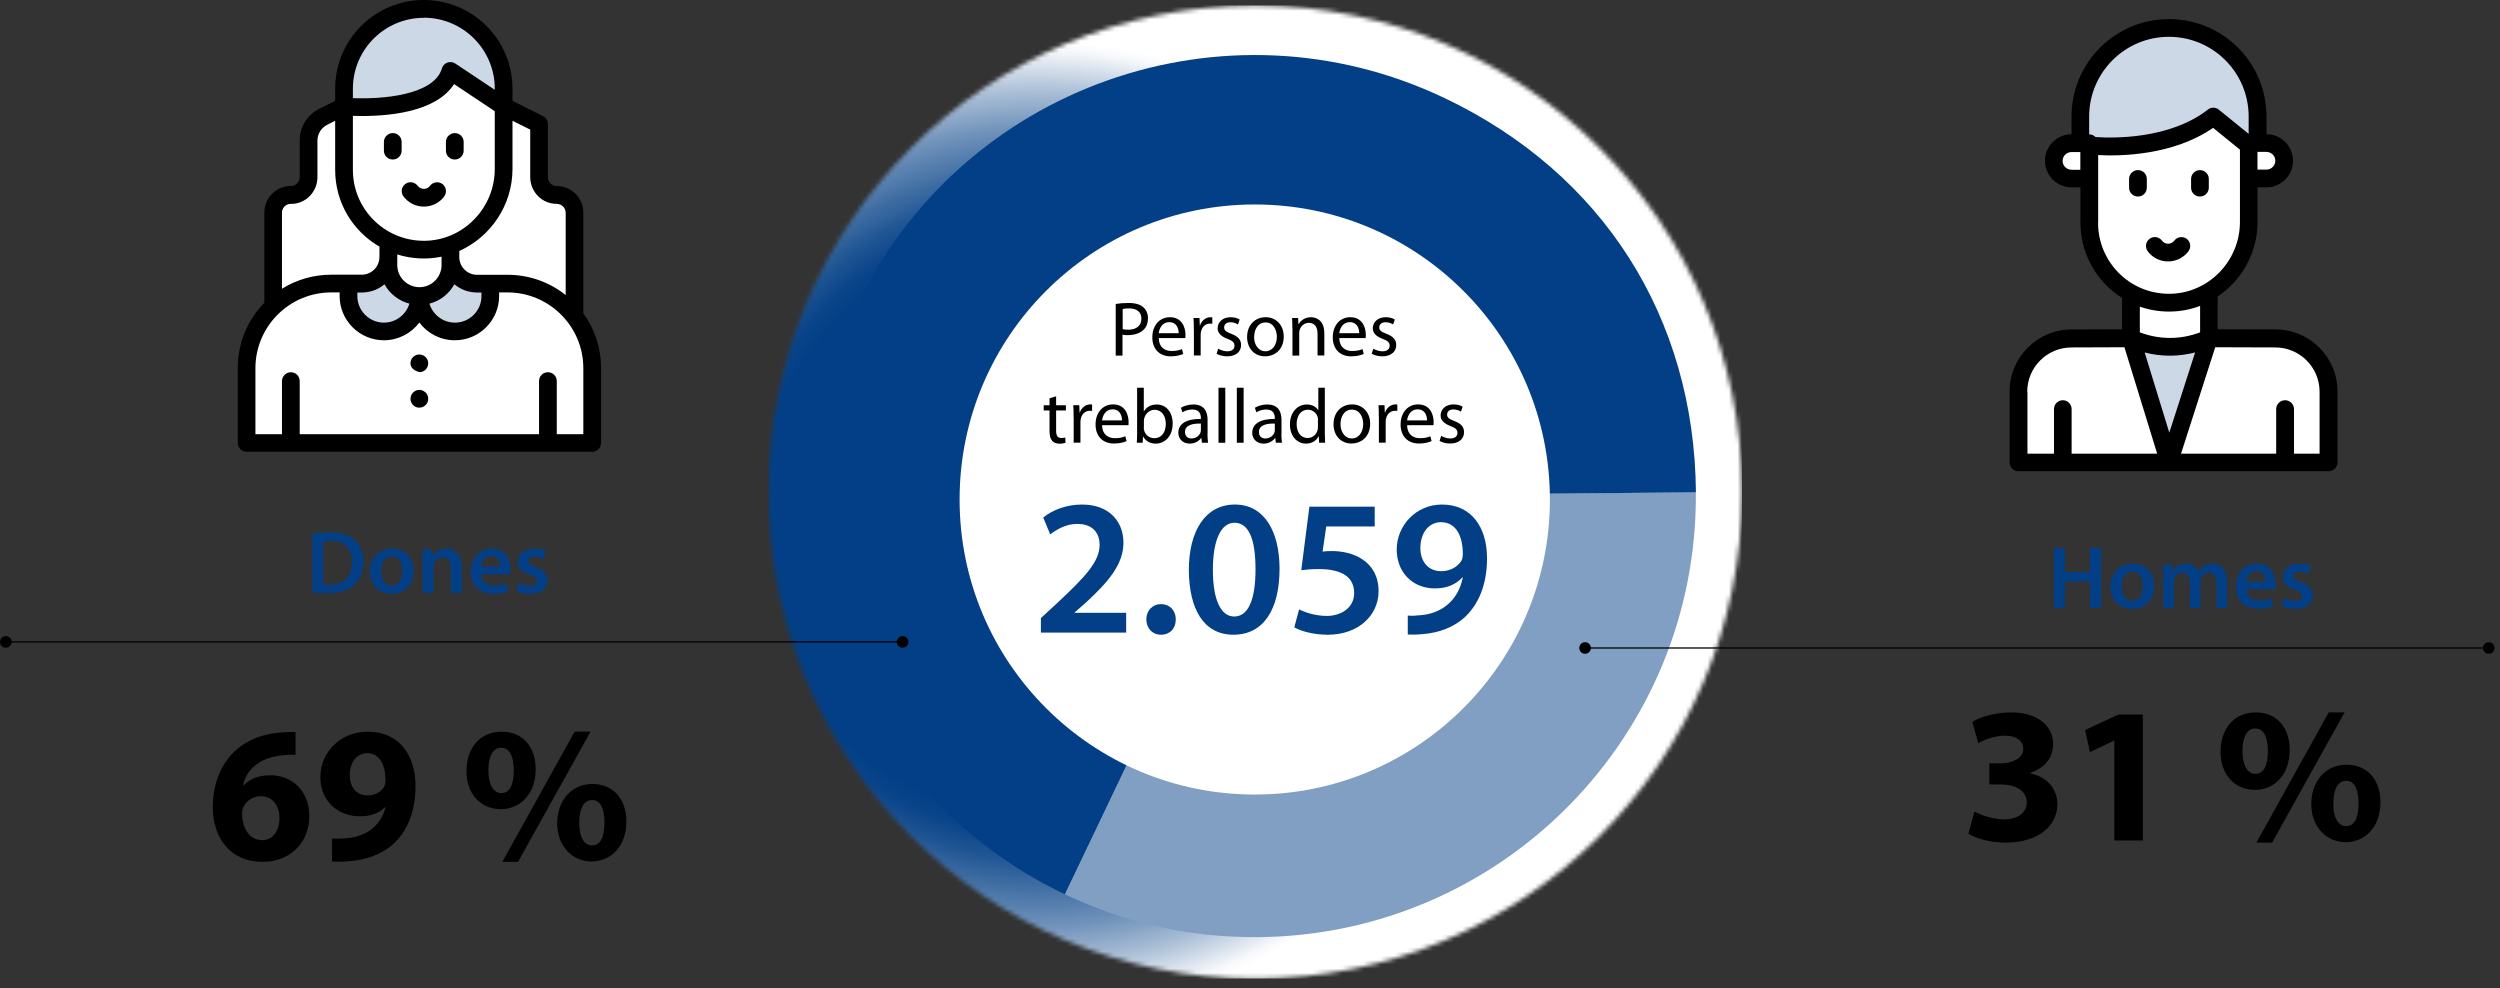 <svg width="582" height="230" viewBox="0 0 582 230" fill="none" xmlns="http://www.w3.org/2000/svg">
<rect x="0" y="0" width="582" height="230" fill="#333333" stroke="none"/>
<mask id="mask0_3484_1461" style="mask-type:luminance" maskUnits="userSpaceOnUse" x="178" y="1" width="228" height="227">
<path d="M178.889 114.549C178.889 177.1 229.622 227.835 292.221 227.835C354.82 227.835 405.553 177.123 405.553 114.549C405.553 51.975 354.82 1.263 292.221 1.263C229.622 1.263 178.889 51.975 178.889 114.549Z" fill="white"/>
</mask>
<g mask="url(#mask0_3484_1461)">
<path d="M405.531 1.263H178.889V227.813H405.531V1.263Z" fill="url(#paint0_radial_3484_1461)"/>
</g>
<path d="M292.085 115.496L394.792 114.594C395.289 171.282 349.699 217.665 292.987 218.161C277.106 218.297 262.218 215.005 247.871 208.172L292.085 115.496Z" fill="#819FC3"/>
<path d="M292.084 115.496L247.87 208.173C196.663 183.752 174.962 122.486 199.392 71.3C223.823 20.114 285.114 -1.578 336.321 22.842C373.136 40.385 394.453 73.848 394.814 114.617L292.107 115.519L292.084 115.496Z" fill="#023F86"/>
<path d="M360.816 116.285C360.816 78.358 330.047 47.601 292.104 47.601C254.161 47.601 223.393 78.358 223.393 116.285C223.393 154.212 254.161 184.969 292.104 184.969C330.047 184.969 360.816 154.212 360.816 116.285Z" fill="white"/>
<path d="M242.32 147.267V143.884L245.794 140.683C252.697 134.279 255.945 130.761 255.991 126.883C255.991 124.267 254.592 121.967 250.757 121.967C248.14 121.967 245.975 123.275 244.486 124.402L242.862 120.479C244.982 118.765 248.185 117.457 251.885 117.457C258.382 117.457 261.54 121.561 261.54 126.341C261.54 131.483 257.84 135.632 252.697 140.367L250.171 142.577V142.667H262.171V147.267H242.32Z" fill="#023F86"/>
<path d="M266.865 144.2C266.865 142.126 268.309 140.638 270.294 140.638C272.279 140.638 273.723 142.081 273.723 144.2C273.723 146.32 272.369 147.763 270.249 147.763C268.264 147.763 266.865 146.23 266.865 144.2Z" fill="#023F86"/>
<path d="M297.878 132.385C297.878 141.855 294.179 147.763 287.14 147.763C280.102 147.763 276.809 141.63 276.764 132.7C276.764 123.545 280.644 117.457 287.501 117.457C294.359 117.457 297.878 123.771 297.878 132.385ZM282.358 132.655C282.358 139.826 284.298 143.524 287.321 143.524C290.614 143.524 292.284 139.555 292.284 132.52C292.284 125.485 290.705 121.696 287.366 121.696C284.433 121.696 282.358 125.349 282.358 132.655Z" fill="#023F86"/>
<path d="M320.032 122.554H308.753L307.896 128.417C308.527 128.327 309.114 128.282 309.971 128.282C312.543 128.282 315.159 128.868 317.099 130.176C319.31 131.574 320.934 134.054 320.934 137.617C320.934 143.209 316.287 147.764 309.114 147.764C305.685 147.764 302.843 146.907 301.309 146.05L302.437 141.856C303.7 142.533 306.226 143.389 308.888 143.389C312.136 143.389 315.25 141.54 315.25 138.068C315.25 134.595 312.768 132.476 306.948 132.476C305.279 132.476 304.061 132.611 302.933 132.746L304.828 117.954H320.032V122.554Z" fill="#023F86"/>
<path d="M327.728 143.298C328.63 143.389 329.487 143.343 330.796 143.208C333.006 143.028 335.127 142.261 336.751 140.953C338.691 139.42 339.999 137.21 340.541 134.414H340.451C338.962 136.037 336.841 136.984 334.044 136.984C328.946 136.984 325.156 133.332 325.156 127.92C325.156 122.508 329.487 117.457 335.713 117.457C342.571 117.457 346.18 122.779 346.18 129.949C346.18 136.218 344.15 140.683 341.082 143.614C338.556 145.959 335.037 147.357 331.066 147.628C329.803 147.763 328.585 147.763 327.728 147.718V143.298ZM330.66 127.604C330.66 130.626 332.42 132.971 335.488 132.971C337.744 132.971 339.368 131.888 340.225 130.535C340.406 130.13 340.541 129.679 340.541 128.912C340.541 124.943 339.052 121.561 335.443 121.561C332.646 121.561 330.66 124.041 330.66 127.604Z" fill="#023F86"/>
<path d="M259.781 70.759C260.548 70.623 261.541 70.533 262.782 70.533C264.338 70.533 265.466 70.894 266.188 71.548C266.842 72.134 267.248 73.014 267.248 74.096C267.248 75.178 266.932 76.058 266.301 76.689C265.444 77.569 264.113 78.019 262.579 78.019C262.105 78.019 261.676 78.019 261.315 77.907V82.777H259.736V70.759H259.781ZM261.361 76.621C261.699 76.712 262.127 76.757 262.669 76.757C264.564 76.757 265.714 75.81 265.714 74.186C265.714 72.563 264.564 71.796 262.849 71.796C262.173 71.796 261.631 71.841 261.361 71.931V76.644V76.621Z" fill="black"/>
<path d="M269.751 78.696C269.796 80.838 271.149 81.717 272.751 81.717C273.879 81.717 274.601 81.514 275.165 81.266L275.458 82.394C274.894 82.642 273.924 82.957 272.548 82.957C269.863 82.957 268.262 81.176 268.262 78.538C268.262 75.9 269.818 73.848 272.367 73.848C275.232 73.848 275.977 76.328 275.977 77.952C275.977 78.267 275.977 78.515 275.931 78.696H269.796H269.751ZM274.398 77.568C274.398 76.576 273.991 74.998 272.187 74.998C270.563 74.998 269.886 76.463 269.751 77.568H274.398Z" fill="black"/>
<path d="M277.915 76.757C277.915 75.719 277.915 74.84 277.848 74.028H279.246L279.314 75.764H279.359C279.765 74.592 280.735 73.848 281.795 73.848C281.953 73.848 282.089 73.848 282.224 73.893V75.381C282.066 75.336 281.908 75.336 281.683 75.336C280.555 75.336 279.765 76.17 279.562 77.365C279.517 77.591 279.517 77.861 279.517 78.109V82.754H277.938V76.757H277.915Z" fill="black"/>
<path d="M283.602 81.176C284.099 81.469 284.911 81.785 285.723 81.785C286.851 81.785 287.392 81.221 287.392 80.477C287.392 79.733 286.941 79.327 285.79 78.899C284.211 78.312 283.467 77.478 283.467 76.418C283.467 75.02 284.617 73.848 286.467 73.848C287.347 73.848 288.136 74.073 288.588 74.389L288.204 75.539C287.866 75.313 287.234 75.02 286.422 75.02C285.475 75.02 284.978 75.561 284.978 76.215C284.978 76.937 285.475 77.253 286.625 77.704C288.114 78.267 288.926 79.011 288.926 80.319C288.926 81.875 287.708 82.957 285.678 82.957C284.73 82.957 283.828 82.709 283.219 82.349L283.602 81.153V81.176Z" fill="black"/>
<path d="M298.853 78.335C298.853 81.559 296.597 82.957 294.499 82.957C292.153 82.957 290.326 81.221 290.326 78.47C290.326 75.561 292.266 73.848 294.657 73.848C297.048 73.848 298.853 75.674 298.853 78.312V78.335ZM291.95 78.425C291.95 80.342 293.033 81.785 294.59 81.785C296.146 81.785 297.252 80.364 297.252 78.403C297.252 76.914 296.507 75.065 294.635 75.065C292.762 75.065 291.973 76.802 291.973 78.448L291.95 78.425Z" fill="black"/>
<path d="M300.859 76.396C300.859 75.471 300.859 74.75 300.791 74.028H302.19L302.28 75.471H302.325C302.754 74.659 303.769 73.848 305.212 73.848C306.431 73.848 308.303 74.569 308.303 77.568V82.754H306.724V77.726C306.724 76.328 306.205 75.156 304.694 75.156C303.656 75.156 302.844 75.9 302.573 76.779C302.505 76.982 302.46 77.253 302.46 77.523V82.777H300.881V76.418L300.859 76.396Z" fill="black"/>
<path d="M311.779 78.696C311.824 80.838 313.178 81.717 314.779 81.717C315.907 81.717 316.629 81.514 317.193 81.266L317.486 82.394C316.922 82.642 315.952 82.957 314.554 82.957C311.869 82.957 310.268 81.176 310.268 78.538C310.268 75.9 311.824 73.848 314.351 73.848C317.215 73.848 317.96 76.328 317.96 77.952C317.96 78.267 317.96 78.515 317.915 78.696H311.779ZM316.426 77.568C316.426 76.576 316.02 74.998 314.215 74.998C312.591 74.998 311.914 76.463 311.779 77.568H316.403H316.426Z" fill="black"/>
<path d="M319.719 81.176C320.216 81.469 321.028 81.785 321.84 81.785C322.968 81.785 323.509 81.221 323.509 80.477C323.509 79.733 323.058 79.327 321.908 78.899C320.328 78.312 319.584 77.478 319.584 76.418C319.584 75.02 320.735 73.848 322.584 73.848C323.464 73.848 324.254 74.073 324.705 74.389L324.321 75.539C323.983 75.313 323.351 75.02 322.539 75.02C321.592 75.02 321.095 75.561 321.095 76.215C321.095 76.937 321.592 77.253 322.742 77.704C324.231 78.267 325.043 79.011 325.043 80.319C325.043 81.875 323.825 82.957 321.795 82.957C320.847 82.957 319.945 82.709 319.336 82.349L319.719 81.153V81.176Z" fill="black"/>
<path d="M245.864 92.247V94.344H248.142V95.562H245.864V100.275C245.864 101.357 246.18 101.966 247.06 101.966C247.488 101.966 247.736 101.921 247.984 101.853L248.052 103.071C247.736 103.183 247.263 103.296 246.654 103.296C245.909 103.296 245.323 103.048 244.939 102.62C244.511 102.124 244.33 101.357 244.33 100.32V95.562H242.977V94.344H244.33V92.721L245.887 92.247H245.864Z" fill="black"/>
<path d="M249.927 97.051C249.927 96.014 249.927 95.135 249.859 94.323H251.258L251.326 96.059H251.371C251.777 94.887 252.747 94.143 253.807 94.143C253.965 94.143 254.1 94.143 254.236 94.188V95.676C254.078 95.631 253.92 95.631 253.694 95.631C252.566 95.631 251.777 96.465 251.574 97.66C251.529 97.886 251.529 98.156 251.529 98.404V103.049H249.95V97.051H249.927Z" fill="black"/>
<path d="M256.556 98.991C256.601 101.133 257.955 102.012 259.557 102.012C260.684 102.012 261.406 101.809 261.97 101.561L262.264 102.689C261.7 102.937 260.73 103.252 259.331 103.252C256.647 103.252 255.045 101.471 255.045 98.833C255.045 96.195 256.601 94.143 259.128 94.143C261.993 94.143 262.737 96.623 262.737 98.246C262.737 98.562 262.737 98.81 262.692 98.991H256.556ZM261.203 97.863C261.203 96.871 260.797 95.293 258.993 95.293C257.368 95.293 256.692 96.758 256.556 97.863H261.181H261.203Z" fill="black"/>
<path d="M264.697 90.264H266.277V95.743H266.322C266.886 94.773 267.901 94.165 269.299 94.165C271.487 94.165 272.999 95.969 272.999 98.607C272.999 101.719 271.014 103.274 269.074 103.274C267.81 103.274 266.795 102.778 266.141 101.651H266.096L266.006 103.072H264.652C264.697 102.485 264.72 101.583 264.72 100.817V90.264H264.697ZM266.277 99.576C266.277 99.779 266.277 99.982 266.344 100.163C266.637 101.268 267.562 102.012 268.735 102.012C270.405 102.012 271.397 100.659 271.397 98.652C271.397 96.893 270.495 95.405 268.78 95.405C267.72 95.405 266.705 96.171 266.389 97.344C266.344 97.547 266.299 97.75 266.299 98.02V99.576H266.277Z" fill="black"/>
<path d="M281.101 100.974C281.101 101.741 281.146 102.462 281.236 103.071H279.815L279.679 101.966H279.634C279.138 102.642 278.213 103.274 276.972 103.274C275.213 103.274 274.311 102.034 274.311 100.771C274.311 98.651 276.183 97.501 279.567 97.524V97.344C279.567 96.644 279.364 95.314 277.581 95.337C276.747 95.337 275.912 95.562 275.281 95.99L274.92 94.931C275.641 94.48 276.702 94.164 277.807 94.164C280.469 94.164 281.123 95.99 281.123 97.727V100.996L281.101 100.974ZM279.567 98.606C277.83 98.561 275.867 98.877 275.867 100.568C275.867 101.605 276.544 102.079 277.356 102.079C278.506 102.079 279.251 101.357 279.499 100.613C279.544 100.433 279.567 100.252 279.567 100.117V98.606Z" fill="black"/>
<path d="M283.668 90.264H285.247V103.072H283.668V90.264Z" fill="black"/>
<path d="M287.934 90.264H289.513V103.072H287.934V90.264Z" fill="black"/>
<path d="M298.31 100.974C298.31 101.741 298.355 102.462 298.445 103.071H297.024L296.888 101.966H296.843C296.347 102.642 295.422 103.274 294.181 103.274C292.422 103.274 291.52 102.034 291.52 100.771C291.52 98.651 293.392 97.501 296.776 97.524V97.344C296.776 96.644 296.573 95.314 294.79 95.337C293.956 95.337 293.121 95.562 292.49 95.99L292.129 94.931C292.85 94.48 293.911 94.164 295.016 94.164C297.678 94.164 298.332 95.99 298.332 97.727V100.996L298.31 100.974ZM296.776 98.606C295.039 98.561 293.076 98.877 293.076 100.568C293.076 101.605 293.753 102.079 294.565 102.079C295.715 102.079 296.46 101.357 296.708 100.613C296.753 100.433 296.776 100.252 296.776 100.117V98.606Z" fill="black"/>
<path d="M308.418 90.264V100.817C308.418 101.583 308.463 102.485 308.485 103.072H307.087L307.019 101.561H306.974C306.5 102.53 305.463 103.274 304.042 103.274C301.921 103.274 300.297 101.493 300.297 98.832C300.297 95.924 302.102 94.165 304.222 94.165C305.575 94.165 306.455 94.796 306.861 95.472H306.906V90.264H308.485H308.418ZM306.839 97.885C306.839 97.682 306.839 97.412 306.771 97.209C306.545 96.217 305.666 95.382 304.47 95.382C302.823 95.382 301.853 96.825 301.853 98.742C301.853 100.501 302.733 101.967 304.425 101.967C305.485 101.967 306.455 101.245 306.749 100.072C306.794 99.847 306.816 99.644 306.816 99.396V97.885H306.839Z" fill="black"/>
<path d="M318.974 98.63C318.974 101.854 316.718 103.252 314.621 103.252C312.274 103.252 310.447 101.516 310.447 98.765C310.447 95.856 312.387 94.143 314.778 94.143C317.17 94.143 318.974 95.969 318.974 98.607V98.63ZM312.071 98.72C312.071 100.637 313.154 102.08 314.711 102.08C316.267 102.08 317.35 100.659 317.35 98.698C317.35 97.209 316.606 95.36 314.733 95.36C312.861 95.36 312.071 97.097 312.071 98.743V98.72Z" fill="black"/>
<path d="M320.984 97.051C320.984 96.014 320.984 95.135 320.916 94.323H322.315L322.382 96.059H322.427C322.833 94.887 323.803 94.143 324.864 94.143C325.022 94.143 325.157 94.143 325.292 94.188V95.676C325.134 95.631 324.977 95.631 324.751 95.631C323.623 95.631 322.833 96.465 322.63 97.66C322.585 97.886 322.585 98.156 322.585 98.404V103.049H321.006V97.051H320.984Z" fill="black"/>
<path d="M327.57 98.991C327.615 101.133 328.969 102.012 330.57 102.012C331.698 102.012 332.42 101.809 332.984 101.561L333.277 102.689C332.713 102.937 331.743 103.252 330.345 103.252C327.66 103.252 326.059 101.471 326.059 98.833C326.059 96.195 327.615 94.143 330.142 94.143C333.006 94.143 333.751 96.623 333.751 98.246C333.751 98.562 333.751 98.81 333.706 98.991H327.57ZM332.217 97.863C332.217 96.871 331.811 95.293 330.006 95.293C328.382 95.293 327.705 96.758 327.57 97.863H332.194H332.217Z" fill="black"/>
<path d="M335.508 101.471C336.005 101.764 336.817 102.08 337.629 102.08C338.757 102.08 339.298 101.516 339.298 100.772C339.298 100.028 338.847 99.622 337.697 99.194C336.118 98.607 335.373 97.773 335.373 96.713C335.373 95.315 336.524 94.143 338.373 94.143C339.253 94.143 340.043 94.368 340.494 94.684L340.11 95.834C339.772 95.608 339.14 95.315 338.328 95.315C337.381 95.315 336.885 95.856 336.885 96.51C336.885 97.232 337.381 97.547 338.531 97.999C340.02 98.562 340.832 99.306 340.832 100.614C340.832 102.17 339.614 103.252 337.584 103.252C336.636 103.252 335.734 103.004 335.125 102.644L335.508 101.448V101.471Z" fill="black"/>
<path d="M68.804 175.702C68.037 175.657 67.225 175.702 66.142 175.792C60.051 176.288 57.344 179.4 56.577 182.827H56.713C58.156 181.339 60.187 180.482 62.939 180.482C67.856 180.482 72.007 183.955 72.007 190.043C72.007 196.131 67.54 200.641 61.179 200.641C53.374 200.641 49.539 194.823 49.539 187.833C49.539 182.331 51.569 177.731 54.727 174.8C57.66 172.139 61.45 170.696 66.052 170.47C67.315 170.38 68.127 170.38 68.804 170.425V175.702ZM65.059 190.404C65.059 187.698 63.615 185.353 60.683 185.353C58.833 185.353 57.299 186.48 56.622 187.968C56.442 188.329 56.352 188.87 56.352 189.682C56.487 192.794 57.976 195.59 61.089 195.59C63.525 195.59 65.059 193.38 65.059 190.404ZM77.286 195.184C78.143 195.274 78.91 195.274 80.263 195.184C82.339 195.049 84.459 194.462 86.038 193.38C87.933 192.072 89.196 190.178 89.738 187.968L89.602 187.923C88.294 189.276 86.399 190.043 83.737 190.043C78.774 190.043 74.579 186.57 74.579 180.888C74.579 175.206 79.18 170.335 85.632 170.335C93.166 170.335 96.731 176.108 96.731 182.962C96.731 189.051 94.791 193.515 91.587 196.447C88.79 198.972 84.955 200.37 80.399 200.551C79.226 200.641 78.052 200.596 77.286 200.551V195.184ZM81.436 180.482C81.436 183.008 82.79 185.172 85.587 185.172C87.437 185.172 88.745 184.27 89.377 183.233C89.602 182.827 89.738 182.376 89.738 181.519C89.738 178.408 88.565 175.341 85.452 175.341C83.106 175.341 81.391 177.415 81.436 180.482ZM124.703 179.039C124.703 185.172 120.823 188.374 116.582 188.374C112.115 188.374 108.596 185.037 108.596 179.535C108.596 174.033 111.8 170.335 116.807 170.335C121.815 170.335 124.703 174.033 124.703 179.039ZM113.694 179.355C113.694 182.421 114.732 184.631 116.717 184.631C118.702 184.631 119.605 182.647 119.605 179.355C119.605 176.378 118.793 174.078 116.672 174.078C114.552 174.078 113.694 176.423 113.694 179.355ZM116.943 200.641L133.771 170.335H137.471L120.597 200.641H116.943ZM145.817 191.215C145.817 197.349 141.937 200.551 137.696 200.551C133.455 200.551 129.756 197.214 129.711 191.712C129.711 186.48 132.914 182.511 137.922 182.511C142.93 182.511 145.817 186.209 145.817 191.215ZM134.854 191.531C134.809 194.598 135.846 196.808 137.832 196.808C139.817 196.808 140.719 194.823 140.719 191.531C140.719 188.555 139.952 186.255 137.832 186.255C135.711 186.255 134.854 188.6 134.854 191.531Z" fill="black"/>
<path d="M72.705 124.245C73.833 124.087 75.254 123.952 76.766 123.952C79.382 123.952 81.142 124.493 82.428 125.553C83.804 126.658 84.616 128.327 84.616 130.672C84.616 133.175 83.759 135.024 82.45 136.219C81.074 137.482 78.841 138.113 76.134 138.113C74.668 138.113 73.54 138.023 72.705 137.933V124.223V124.245ZM75.254 136.084C75.615 136.151 76.134 136.151 76.653 136.151C79.969 136.151 81.931 134.325 81.931 130.784C81.931 127.718 80.172 125.936 76.991 125.936C76.179 125.936 75.615 126.004 75.254 126.072V136.061V136.084Z" fill="#023F86"/>
<path d="M96.301 132.882C96.301 136.58 93.684 138.248 91.135 138.248C88.293 138.248 86.082 136.309 86.082 133.062C86.082 129.815 88.248 127.718 91.293 127.718C94.338 127.718 96.301 129.837 96.301 132.882ZM88.699 132.994C88.699 134.933 89.669 136.399 91.203 136.399C92.647 136.399 93.662 135.001 93.662 132.949C93.662 131.371 92.962 129.567 91.225 129.567C89.488 129.567 88.699 131.326 88.699 132.994Z" fill="#023F86"/>
<path d="M98.377 130.942C98.377 129.792 98.332 128.823 98.287 127.943H100.498L100.633 129.454H100.701C101.152 128.665 102.257 127.718 103.927 127.718C105.596 127.718 107.513 128.845 107.513 132.047V138.023H104.964V132.34C104.964 130.897 104.423 129.792 103.047 129.792C102.032 129.792 101.332 130.514 101.062 131.281C100.972 131.483 100.926 131.799 100.926 132.092V138.023H98.377V130.942Z" fill="#023F86"/>
<path d="M112.002 133.693C112.069 135.52 113.468 136.309 115.115 136.309C116.288 136.309 117.122 136.129 117.912 135.858L118.295 137.594C117.416 137.978 116.22 138.226 114.776 138.226C111.505 138.226 109.588 136.219 109.588 133.13C109.588 130.333 111.28 127.718 114.506 127.718C117.731 127.718 118.859 130.401 118.859 132.611C118.859 133.084 118.814 133.468 118.769 133.693H112.024H112.002ZM116.423 131.912C116.423 130.987 116.04 129.454 114.325 129.454C112.746 129.454 112.092 130.875 111.979 131.912H116.4H116.423Z" fill="#023F86"/>
<path d="M120.754 135.656C121.318 136.017 122.401 136.4 123.326 136.4C124.454 136.4 124.95 135.927 124.95 135.273C124.95 134.619 124.544 134.258 123.303 133.807C121.341 133.153 120.529 132.071 120.529 130.876C120.529 129.094 121.995 127.741 124.341 127.741C125.469 127.741 126.439 128.012 127.025 128.35L126.506 130.131C126.1 129.883 125.266 129.545 124.386 129.545C123.506 129.545 122.987 129.996 122.987 130.627C122.987 131.259 123.461 131.552 124.747 132.026C126.597 132.657 127.409 133.604 127.431 135.092C127.431 136.941 126.01 138.249 123.326 138.249C122.108 138.249 121.002 137.956 120.258 137.55L120.777 135.678L120.754 135.656Z" fill="#023F86"/>
<path d="M1.354 149.433H210.129" stroke="black" stroke-width="0.3"/>
<path d="M1.353 150.785C2.098 150.785 2.707 150.176 2.707 149.432C2.707 148.688 2.098 148.079 1.353 148.079C0.609 148.079 0 148.688 0 149.432C0 150.176 0.609 150.785 1.353 150.785Z" fill="black"/>
<path d="M210.131 150.785C210.875 150.785 211.484 150.176 211.484 149.432C211.484 148.688 210.875 148.079 210.131 148.079C209.386 148.079 208.777 148.688 208.777 149.432C208.777 150.176 209.386 150.785 210.131 150.785Z" fill="black"/>
<path d="M129.574 45.391C127.318 45.414 125.491 43.52 125.491 41.242V28.885L117.234 24.759L97.992 68.887L133.724 73.645V49.518C133.724 47.24 131.852 45.369 129.551 45.391" fill="white"/>
<path d="M80.102 24.782L75.275 27.195C73.177 28.232 71.846 30.374 71.846 32.719V41.243C71.846 43.498 70.041 45.415 67.763 45.392C65.462 45.37 63.59 47.241 63.59 49.519V71.391L92.306 69.317L89.915 39.71L80.102 24.782Z" fill="white"/>
<path d="M118.157 66.023H114.142L97.629 68.91L81.117 66.023H77.102C71.868 66.023 67.108 68.053 63.589 71.39C59.777 74.975 57.408 80.072 57.408 85.731V103.162H137.873V85.731C137.873 74.885 129.075 66.023 118.18 66.023" fill="white"/>
<path d="M111.052 66.023C107.646 66.023 104.871 63.272 104.871 59.845L97.652 68.909C97.652 73.464 101.352 77.162 105.909 77.162C110.465 77.162 114.165 73.464 114.165 68.909V66.023H111.074H111.052Z" fill="#CDD8E7"/>
<path d="M90.414 59.822C90.414 63.25 87.639 66.001 84.233 66.001H81.143V68.887C81.143 73.442 84.842 77.14 89.399 77.14C93.956 77.14 97.655 73.442 97.655 68.887L90.436 59.8L90.414 59.822Z" fill="#CDD8E7"/>
<path d="M90.414 56.17V61.694C90.414 65.686 93.662 68.91 97.633 68.91C100.498 68.91 103.002 67.242 104.152 64.784C105.122 62.732 104.761 61.131 104.851 59.845V57.049L90.414 56.193V56.17Z" fill="white"/>
<path d="M107.331 13.958L80.103 24.759V39.529C80.103 49.834 88.495 58.199 98.872 58.087C109.068 57.974 117.234 49.518 117.234 39.281V24.737L107.331 13.935V13.958Z" fill="white"/>
<path d="M117.235 20.655V24.782L104.851 16.529C101.76 26.766 80.082 24.782 80.082 24.782V20.655C80.082 10.396 88.383 2.098 98.647 2.098C108.911 2.098 117.213 10.396 117.213 20.655" fill="#CDD8E7"/>
<path d="M135.798 101.087H129.617V88.708C129.617 87.558 128.692 86.656 127.542 86.656C126.391 86.656 125.489 87.58 125.489 88.708V101.087H69.77V88.708C69.77 87.558 68.845 86.656 67.717 86.656C66.589 86.656 65.642 87.58 65.642 88.708V101.087H59.461V85.709C59.461 75.99 67.379 68.076 77.102 68.076H79.064V68.91C79.064 74.592 83.689 79.215 89.373 79.215C92.734 79.215 95.734 77.591 97.629 75.088C99.502 77.591 102.502 79.215 105.886 79.215C111.57 79.215 116.195 74.592 116.195 68.91V68.076H118.157C127.88 68.076 135.798 75.99 135.798 85.709V101.087ZM67.808 47.466C71.236 47.466 73.898 44.579 73.898 41.265V32.741C73.898 31.163 74.778 29.765 76.177 29.043L78.026 28.119V39.551C78.026 47.24 82.2 53.87 88.335 57.41V59.822C88.335 62.145 86.441 63.949 84.207 63.949H77.102C72.906 63.949 68.981 65.144 65.642 67.219V49.518C65.642 48.435 66.477 47.443 67.808 47.443M98.667 4.126C107.781 4.126 115.18 11.523 115.18 20.632V20.903L105.998 14.792C104.848 14.025 103.269 14.589 102.885 15.92C100.968 22.301 88.629 23.113 82.154 22.842V20.655C82.154 11.545 89.554 4.149 98.667 4.149M105.773 66.181C108.615 68.549 111.615 68.03 112.089 68.098V68.932C112.089 72.337 109.315 75.111 105.908 75.111C103.111 75.111 100.742 73.239 99.975 70.691C102.502 70.037 104.577 68.369 105.773 66.181ZM97.652 66.858C94.832 66.858 92.486 64.58 92.486 61.694V59.236C95.87 60.296 99.434 60.454 102.795 59.755V61.694C102.795 64.49 100.539 66.858 97.629 66.858M82.154 26.969C90.027 27.239 101.464 26.202 105.705 19.573L115.18 25.886V39.325C115.18 48.458 107.848 55.967 98.848 56.057C89.599 56.147 82.154 48.706 82.154 39.551V26.969ZM83.192 68.098C83.666 68.03 86.666 68.549 89.508 66.181C90.749 68.436 92.87 70.037 95.306 70.691C94.539 73.239 92.17 75.111 89.373 75.111C85.967 75.111 83.192 72.337 83.192 68.932V68.098ZM129.594 47.466C130.812 47.466 131.692 48.435 131.692 49.54V68.684C127.97 65.73 123.278 63.972 118.18 63.972H111.052C108.818 63.972 106.923 62.168 106.923 59.845V58.425C114.187 55.177 119.308 47.804 119.308 39.325V28.119L123.436 30.171V41.242C123.436 44.67 126.233 47.511 129.594 47.443M135.798 72.969V49.495C135.798 46 132.933 43.249 129.549 43.317C128.444 43.317 127.542 42.347 127.542 41.242V28.885C127.542 28.096 127.113 27.397 126.414 27.036L119.308 23.474V20.632C119.308 9.268 110.059 0 98.667 0C87.275 0 78.026 9.245 78.026 20.632V23.474L74.327 25.323C71.507 26.721 69.77 29.562 69.77 32.696V41.22C69.77 42.325 68.913 43.294 67.785 43.294C64.401 43.249 61.536 46 61.536 49.472V70.488C57.702 74.412 55.355 79.778 55.355 85.664V103.094C55.355 104.244 56.28 105.169 57.408 105.169H137.873C139.024 105.169 139.926 104.244 139.926 103.094V85.664C139.926 80.906 138.392 76.509 135.798 72.924" fill="black"/>
<path d="M103.409 45.729C104.086 44.827 103.905 43.519 103.003 42.843C102.101 42.166 100.792 42.347 100.116 43.249C99.394 44.218 97.95 44.218 97.228 43.249C96.552 42.347 95.243 42.144 94.341 42.843C93.439 43.519 93.236 44.827 93.935 45.729C96.303 48.886 101.041 48.886 103.432 45.729" fill="black"/>
<path d="M91.448 37.138C92.576 37.138 93.501 36.214 93.501 35.086V33.034C93.501 31.884 92.576 30.982 91.448 30.982C90.32 30.982 89.373 31.907 89.373 33.034V35.086C89.373 36.236 90.298 37.138 91.448 37.138Z" fill="black"/>
<path d="M105.886 37.138C107.014 37.138 107.939 36.214 107.939 35.086V33.034C107.939 31.884 107.014 30.982 105.886 30.982C104.758 30.982 103.811 31.907 103.811 33.034V35.086C103.811 36.236 104.735 37.138 105.886 37.138Z" fill="black"/>
<path d="M96.481 82.868C95.827 83.297 95.421 84.131 95.602 84.988C95.805 86.093 97.474 86.724 98.015 86.612C99.008 86.409 99.685 85.552 99.685 84.582C99.685 82.936 97.835 81.966 96.481 82.868Z" fill="black"/>
<path d="M96.482 91.121C95.422 91.82 95.219 93.354 96.166 94.301C97.452 95.586 99.685 94.684 99.685 92.835C99.685 91.189 97.858 90.197 96.482 91.121Z" fill="black"/>
<path d="M459.647 188.938C460.865 189.569 463.662 190.742 466.459 190.742C470.023 190.742 471.828 189.028 471.828 186.818C471.828 183.932 468.941 182.624 465.918 182.624H463.121V177.708H465.782C468.083 177.663 471.016 176.806 471.016 174.326C471.016 172.567 469.572 171.259 466.685 171.259C464.294 171.259 461.767 172.297 460.549 173.018L459.15 168.057C460.91 166.93 464.429 165.848 468.219 165.848C474.49 165.848 477.964 169.14 477.964 173.154C477.964 176.265 476.204 178.701 472.595 179.963V180.054C476.114 180.685 478.956 183.346 478.956 187.179C478.956 192.365 474.4 196.154 466.955 196.154C463.166 196.154 459.962 195.161 458.248 194.079L459.647 188.938ZM492.221 172.432H492.13L486.536 175.093L485.408 169.952L493.168 166.344H498.853V195.657H492.221V172.432ZM533.051 174.552C533.051 180.685 529.171 183.887 524.93 183.887C520.463 183.887 516.944 180.55 516.944 175.048C516.944 169.546 520.148 165.848 525.155 165.848C530.163 165.848 533.051 169.546 533.051 174.552ZM522.042 174.867C522.042 177.934 523.08 180.144 525.065 180.144C527.05 180.144 527.953 178.159 527.953 174.867C527.953 171.891 527.141 169.591 525.02 169.591C522.9 169.591 522.042 171.936 522.042 174.867ZM525.291 196.154L542.119 165.848H545.819L528.945 196.154H525.291ZM554.165 186.728C554.165 192.861 550.285 196.063 546.044 196.063C541.803 196.063 538.104 192.726 538.059 187.224C538.059 181.993 541.262 178.024 546.27 178.024C551.278 178.024 554.165 181.722 554.165 186.728ZM543.202 187.044C543.157 190.11 544.195 192.32 546.18 192.32C548.165 192.32 549.067 190.336 549.067 187.044C549.067 184.067 548.3 181.767 546.18 181.767C544.059 181.767 543.202 184.112 543.202 187.044Z" fill="black"/>
<path d="M480.694 127.583V133.175H486.581V127.583H489.13V141.518H486.581V135.385H480.694V141.518H478.145V127.583H480.694Z" fill="#023F86"/>
<path d="M501.516 136.399C501.516 140.097 498.899 141.766 496.35 141.766C493.508 141.766 491.297 139.827 491.297 136.579C491.297 133.332 493.462 131.235 496.508 131.235C499.553 131.235 501.516 133.355 501.516 136.399ZM493.914 136.512C493.914 138.451 494.884 139.917 496.418 139.917C497.861 139.917 498.876 138.519 498.876 136.467C498.876 134.888 498.177 133.084 496.44 133.084C494.703 133.084 493.914 134.843 493.914 136.512Z" fill="#023F86"/>
<path d="M503.614 134.437C503.614 133.287 503.569 132.318 503.523 131.438H505.689L505.802 132.927H505.87C506.343 132.137 507.246 131.213 508.983 131.213C510.313 131.213 511.351 131.957 511.78 133.084H511.825C512.186 132.521 512.592 132.115 513.043 131.822C513.629 131.438 514.261 131.213 515.118 131.213C516.765 131.213 518.479 132.34 518.479 135.587V141.518H515.998V135.948C515.998 134.28 515.412 133.287 514.193 133.287C513.336 133.287 512.682 133.896 512.411 134.64C512.321 134.866 512.276 135.204 512.276 135.497V141.54H509.795V135.7C509.795 134.302 509.231 133.31 508.058 133.31C507.11 133.31 506.456 134.054 506.208 134.731C506.118 135.001 506.073 135.294 506.073 135.587V141.54H503.591V134.46L503.614 134.437Z" fill="#023F86"/>
<path d="M522.92 137.188C522.987 139.015 524.386 139.804 526.033 139.804C527.206 139.804 528.04 139.624 528.83 139.353L529.213 141.089C528.334 141.473 527.138 141.721 525.694 141.721C522.423 141.721 520.506 139.714 520.506 136.625C520.506 133.829 522.198 131.213 525.424 131.213C528.649 131.213 529.777 133.896 529.777 136.106C529.777 136.58 529.732 136.963 529.687 137.188H522.942H522.92ZM527.341 135.407C527.341 134.483 526.957 132.949 525.243 132.949C523.664 132.949 523.01 134.37 522.897 135.407H527.318H527.341Z" fill="#023F86"/>
<path d="M531.696 139.15C532.259 139.511 533.342 139.894 534.267 139.894C535.395 139.894 535.891 139.421 535.891 138.767C535.891 138.113 535.485 137.752 534.245 137.301C532.282 136.647 531.47 135.565 531.47 134.37C531.47 132.588 532.936 131.235 535.282 131.235C536.41 131.235 537.38 131.506 537.967 131.844L537.448 133.626C537.042 133.378 536.207 133.039 535.327 133.039C534.448 133.039 533.929 133.49 533.929 134.122C533.929 134.753 534.402 135.046 535.688 135.52C537.538 136.151 538.35 137.098 538.373 138.586C538.373 140.435 536.952 141.743 534.267 141.743C533.049 141.743 531.944 141.45 531.199 141.044L531.718 139.173L531.696 139.15Z" fill="#023F86"/>
<path d="M369.006 150.853H579.383" stroke="black" stroke-width="0.3"/>
<path d="M369.006 152.206C369.75 152.206 370.359 151.597 370.359 150.853C370.359 150.109 369.75 149.5 369.006 149.5C368.261 149.5 367.652 150.109 367.652 150.853C367.652 151.597 368.261 152.206 369.006 152.206Z" fill="black"/>
<path d="M579.383 152.206C580.127 152.206 580.736 151.597 580.736 150.853C580.736 150.109 580.127 149.5 579.383 149.5C578.638 149.5 578.029 150.109 578.029 150.853C578.029 151.597 578.638 152.206 579.383 152.206Z" fill="black"/>
<path d="M496.053 78.741C498.151 92.632 497.993 91.549 497.993 91.594L504.918 107.604L513.716 89.768C513.761 88.573 513.535 93.984 514.212 78.719H496.053V78.741Z" fill="#CDD8E7"/>
<path d="M542.072 107.695H504.941V107.627L514.213 78.765C514.709 78.765 510.987 78.765 529.688 78.81C536.523 78.81 542.072 84.357 542.072 91.189V107.695Z" fill="white"/>
<path d="M504.939 107.695H469.861V91.189C469.861 84.357 475.411 78.81 482.246 78.81C499.277 78.765 495.532 78.765 496.074 78.765L504.939 107.627V107.695Z" fill="white"/>
<path d="M504.94 6.562C493.548 6.562 484.299 15.807 484.299 27.195V33.892L504.94 43.836L525.58 33.892V27.195C525.58 15.807 516.354 6.562 504.94 6.562Z" fill="#CDD8E7"/>
<path d="M514.213 67.985L496.076 68.256V78.764C501.716 81.379 508.212 81.447 513.897 78.922L514.235 78.764V68.008L514.213 67.985Z" fill="white"/>
<path d="M531.761 37.995C531.761 40.272 529.912 42.121 527.633 42.121H523.505L520.031 37.386L523.505 33.891H527.633C529.912 33.891 531.761 35.74 531.761 38.017" fill="white"/>
<path d="M489.126 37.995L486.373 42.121H482.245C479.967 42.121 478.117 40.272 478.117 37.995C478.117 35.717 479.967 33.868 482.245 33.868H486.373L489.126 37.995Z" fill="white"/>
<path d="M523.507 51.705C523.507 58.605 519.785 64.716 514.213 67.986C502.934 74.615 488.113 67.534 486.511 54.185C486.331 52.675 486.376 53.464 486.376 33.891C486.376 33.891 503.904 36.056 515.251 27.194L523.507 33.891V51.705Z" fill="white"/>
<path d="M540.022 105.62H534.044V95.248C534.044 94.098 533.119 93.173 531.969 93.173C530.818 93.173 529.893 94.098 529.893 95.248V105.62H507.741L515.704 80.839C517.509 80.839 521.389 80.839 529.69 80.884C535.375 80.884 539.999 85.507 539.999 91.189V105.62H540.022ZM471.942 91.189C471.942 85.507 476.566 80.884 482.251 80.884C489.379 80.862 492.875 80.862 494.567 80.839L502.192 105.62H482.273V95.248C482.273 94.098 481.348 93.173 480.22 93.173C479.092 93.173 478.168 94.098 478.168 95.248V105.62H471.987V91.189H471.942ZM511.012 82.079L505.012 100.727L499.282 82.057C503.207 83.071 507.222 83.026 511.012 82.057M512.185 71.21V77.366C507.674 79.103 502.666 79.103 498.154 77.366V71.391C502.575 72.924 507.583 72.969 512.185 71.21ZM488.454 51.908V36.102C493.53 36.372 505.846 36.237 515.208 29.765L521.457 34.839V51.66C521.457 60.793 514.125 68.302 505.125 68.392C495.808 68.505 488.431 60.951 488.431 51.886M482.228 39.507C481.1 39.507 480.175 38.582 480.175 37.455C480.175 36.327 481.1 35.403 482.228 35.403H484.303V39.529H482.228V39.507ZM486.356 27.127C486.356 16.89 494.68 8.569 504.921 8.569C515.163 8.569 523.487 16.867 523.487 27.127V31.163L516.539 25.526C515.795 24.917 514.734 24.917 513.967 25.526C505.102 32.449 491.905 32.178 487.845 31.908C487.462 31.524 486.943 31.276 486.356 31.276V27.15V27.127ZM529.69 37.432C529.69 38.559 528.765 39.484 527.615 39.484H525.54V35.358H527.615C528.765 35.358 529.69 36.282 529.69 37.41M529.69 76.667C523.825 76.667 532.533 76.69 516.268 76.645C516.268 75.202 516.268 72.879 516.268 69.023C521.863 65.28 525.562 58.854 525.562 51.615V43.611H527.638C531.044 43.611 533.818 40.837 533.818 37.432C533.818 34.027 531.044 31.254 527.638 31.254V27.127C527.638 14.59 517.486 4.443 504.944 4.443C492.402 4.443 482.251 14.613 482.251 27.127V31.254C478.844 31.254 476.07 34.027 476.07 37.432C476.07 40.837 478.844 43.611 482.251 43.611H484.326C484.371 51.638 484.236 52.224 484.484 54.344C485.251 60.703 488.883 66.137 494.026 69.362V76.645C492.176 76.645 488.702 76.645 482.273 76.69C474.31 76.69 467.836 83.162 467.836 91.121V107.627C467.836 108.777 468.761 109.702 469.889 109.702H542.097C543.248 109.702 544.173 108.777 544.173 107.627V91.121C544.173 83.162 537.698 76.69 529.735 76.69" fill="black"/>
<path d="M499.981 58.492C502.349 61.649 507.086 61.649 509.478 58.492C510.154 57.59 509.974 56.282 509.072 55.605C508.169 54.929 506.861 55.109 506.184 56.011C505.462 56.981 504.018 56.981 503.297 56.011C502.62 55.109 501.311 54.907 500.409 55.605C499.507 56.282 499.304 57.59 500.003 58.492" fill="black"/>
<path d="M497.726 45.753C498.854 45.753 499.779 44.828 499.779 43.701V41.649C499.779 40.499 498.854 39.597 497.726 39.597C496.598 39.597 495.65 40.521 495.65 41.649V43.701C495.65 44.851 496.575 45.753 497.726 45.753Z" fill="black"/>
<path d="M512.157 45.753C513.285 45.753 514.21 44.828 514.21 43.701V41.649C514.21 40.499 513.285 39.597 512.157 39.597C511.029 39.597 510.082 40.521 510.082 41.649V43.701C510.082 44.851 511.007 45.753 512.157 45.753Z" fill="black"/>
<defs>
<radialGradient id="paint0_radial_3484_1461" cx="0" cy="0" r="1" gradientUnits="userSpaceOnUse" gradientTransform="translate(241.63 122.778) scale(113.332 113.286)">
<stop stop-color="#023F86"/>
<stop offset="0.59" stop-color="#023F86"/>
<stop offset="0.63" stop-color="#094489"/>
<stop offset="0.68" stop-color="#1E5493"/>
<stop offset="0.74" stop-color="#406EA3"/>
<stop offset="0.82" stop-color="#6F92BA"/>
<stop offset="0.9" stop-color="#ACC0D7"/>
<stop offset="0.98" stop-color="#F5F7FA"/>
<stop offset="1" stop-color="white"/>
</radialGradient>
</defs>
</svg>
